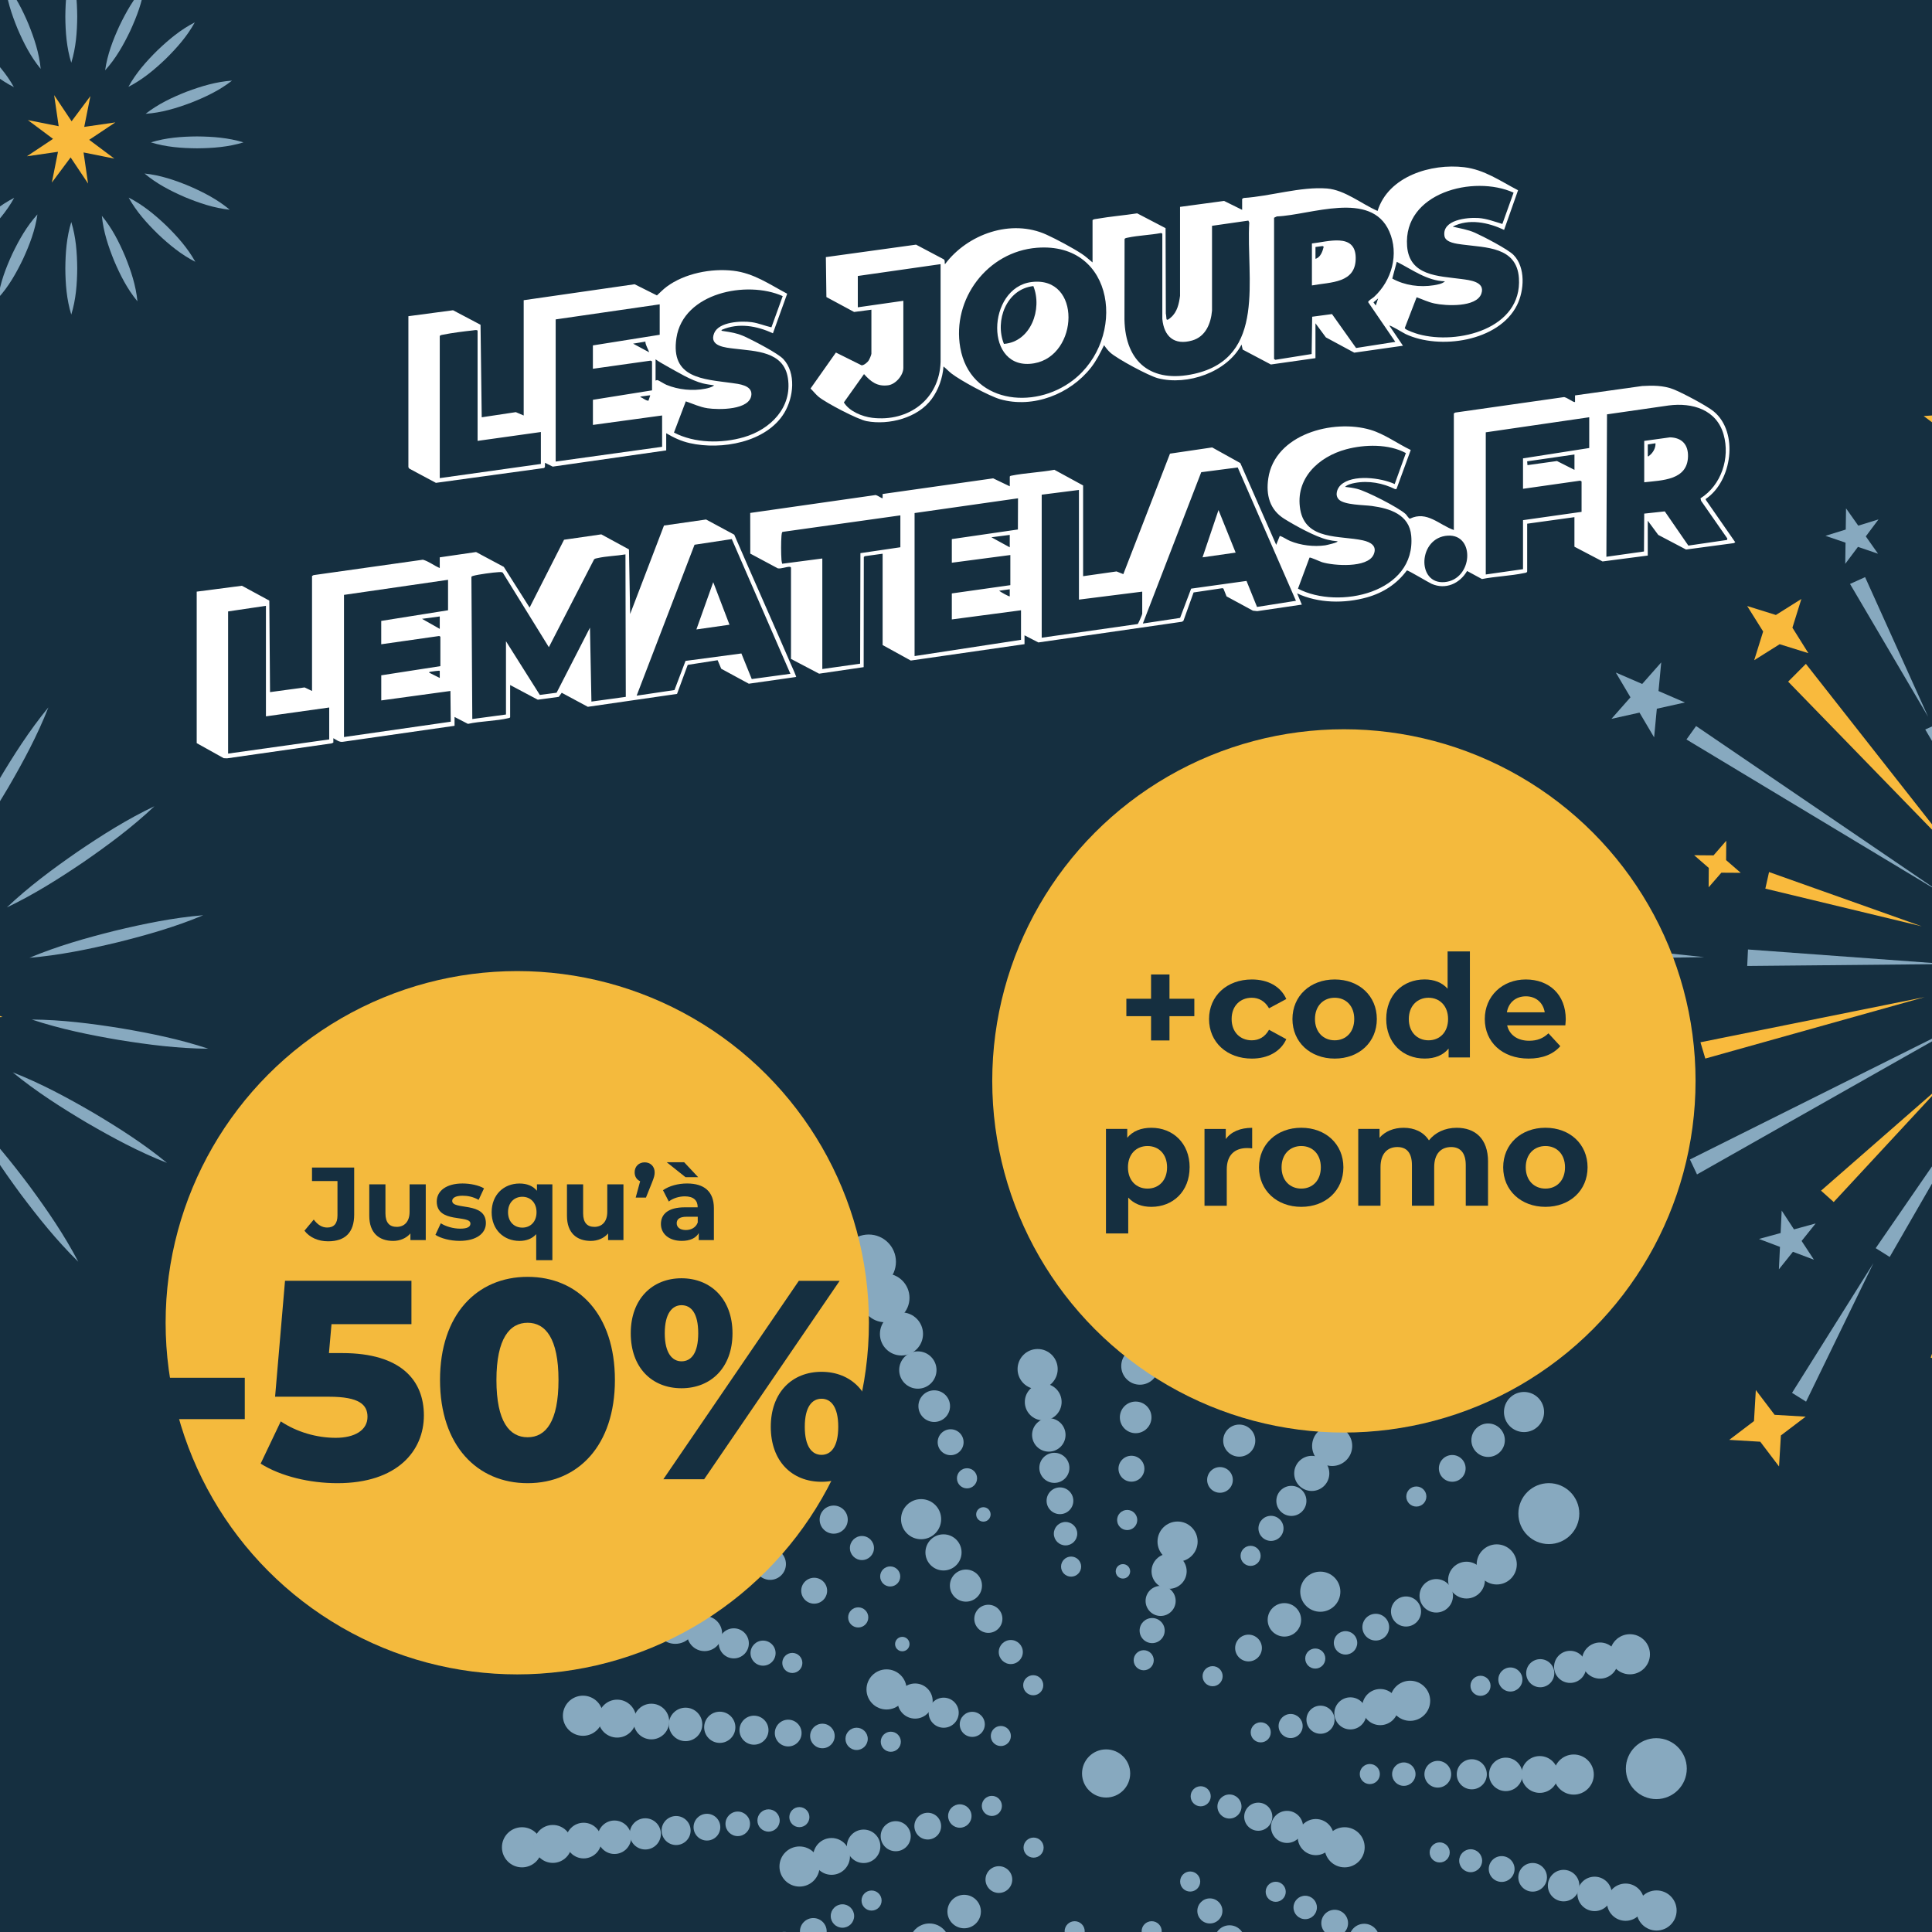 <?xml version="1.0" encoding="UTF-8"?>
<svg id="Calque_1" data-name="Calque 1" xmlns="http://www.w3.org/2000/svg" width="650" height="650" viewBox="0 0 650 650">
  <rect x="-11.5" y="-17.78" width="673" height="685.55" style="fill: #152f40;"/>
  <g>
    <polygon points="674 290.11 647.73 245.43 652.8 243.14 674 290.11" style="fill: #87a9bf;"/>
    <polygon points="648.69 241.14 622.42 196.46 627.49 194.17 648.69 241.14" style="fill: #87a9bf;"/>
    <polygon points="630.3 424.96 607.63 471.57 602.91 468.61 630.3 424.96" style="fill: #87a9bf;"/>
    <polygon points="670.46 362.7 635.77 422.89 631.06 419.93 670.46 362.7" style="fill: #87a9bf;"/>
    <polygon points="663.39 342.77 570.94 395.12 568.56 390.09 663.39 342.77" style="fill: #87a9bf;"/>
    <polygon points="573.39 322.02 527.38 322.72 527.64 317.16 573.39 322.02" style="fill: #87a9bf;"/>
    <polygon points="655.08 324.35 587.83 324.99 588.09 319.44 655.08 324.35" style="fill: #87a9bf;"/>
    <polygon points="652.89 300.28 567.39 248.79 570.63 244.27 652.89 300.28" style="fill: #87a9bf;"/>
    <polygon points="601.6 229.33 607.57 223.35 657.36 286.7 601.6 229.33" style="fill: #f9ba3d;"/>
    <polygon points="655.06 458.24 649.54 456.77 669.6 399.87 655.06 458.24" style="fill: #f9ba3d;"/>
    <polygon points="616.93 404.41 612.67 400.59 653.73 364.71 616.93 404.41" style="fill: #f9ba3d;"/>
    <polygon points="573.73 356.14 572.1 350.66 647.56 335.45 573.73 356.14" style="fill: #f9ba3d;"/>
    <polygon points="593.93 298.97 595.18 293.39 646.56 311.65 593.93 298.97" style="fill: #f9ba3d;"/>
    <polygon points="506.33 314.75 508.65 305.55 512.18 314.36 521.64 313.73 514.35 319.8 517.88 328.61 509.85 323.56 502.56 329.63 504.89 320.43 496.86 315.38 506.33 314.75" style="fill: #f9ba3d;"/>
    <polygon points="603.57 413.61 610.86 411.61 606.13 417.51 610.28 423.82 603.21 421.15 598.49 427.05 598.85 419.5 591.78 416.83 599.07 414.84 599.43 407.29 603.57 413.61" style="fill: #87a9bf;"/>
    <polygon points="557.99 232.49 566.87 236.34 557.42 238.44 556.51 248.08 551.59 239.75 542.15 241.85 548.55 234.6 543.62 226.27 552.5 230.11 558.9 222.86 557.99 232.49" style="fill: #87a9bf;"/>
    <polygon points="625.19 176.85 632 174.75 627.73 180.46 631.84 186.29 625.09 183.99 620.81 189.7 620.91 182.57 614.16 180.27 620.98 178.16 621.08 171.03 625.19 176.85" style="fill: #87a9bf;"/>
    <polygon points="576.5 287.78 580.78 282.86 580.73 289.38 585.65 293.65 579.13 293.61 574.85 298.53 574.9 292.01 569.98 287.73 576.5 287.78" style="fill: #f9ba3d;"/>
    <polygon points="597.48 206.9 606.05 201.52 603.04 211.18 608.41 219.75 598.75 216.74 590.18 222.12 593.19 212.46 587.82 203.89 597.48 206.9" style="fill: #f9ba3d;"/>
    <polygon points="657.19 139.3 663.19 131.28 663.85 141.28 671.87 147.28 661.88 147.94 655.88 155.96 655.21 145.97 647.2 139.97 657.19 139.3" style="fill: #f9ba3d;"/>
    <polygon points="597.05 476 607.49 476.62 599.16 482.94 598.54 493.38 592.22 485.05 581.78 484.43 590.11 478.11 590.73 467.67 597.05 476" style="fill: #f9ba3d;"/>
    <polygon points="557.28 356.03 560.43 363.39 553.25 359.86 545.89 363.01 549.42 355.82 546.27 348.46 553.46 352 560.82 348.85 557.28 356.03" style="fill: #f9ba3d;"/>
  </g>
  <g>
    <g>
      <circle cx="387.79" cy="407.78" r="9.17" style="fill: #87a9bf;"/>
      <circle cx="386.36" cy="425.05" r="8.21" style="fill: #87a9bf;"/>
      <circle cx="384.93" cy="442.32" r="7.25" style="fill: #87a9bf;"/>
      <circle cx="383.51" cy="459.59" r="6.28" style="fill: #87a9bf;"/>
      <circle cx="382.08" cy="476.86" r="5.32" style="fill: #87a9bf;"/>
      <circle cx="380.66" cy="494.13" r="4.36" style="fill: #87a9bf;"/>
      <circle cx="379.23" cy="511.39" r="3.39" style="fill: #87a9bf;"/>
      <circle cx="377.8" cy="528.66" r="2.43" style="fill: #87a9bf;"/>
    </g>
    <g>
      <circle cx="199.8" cy="490.31" r="9.17" style="fill: #87a9bf;"/>
      <circle cx="214.63" cy="499.28" r="8.21" style="fill: #87a9bf;"/>
      <circle cx="229.45" cy="508.26" r="7.25" style="fill: #87a9bf;"/>
      <circle cx="244.27" cy="517.23" r="6.28" style="fill: #87a9bf;"/>
      <circle cx="259.1" cy="526.21" r="5.32" style="fill: #87a9bf;"/>
      <circle cx="273.92" cy="535.18" r="4.36" style="fill: #87a9bf;"/>
      <circle cx="288.74" cy="544.16" r="3.39" style="fill: #87a9bf;"/>
      <circle cx="303.57" cy="553.13" r="2.43" style="fill: #87a9bf;"/>
    </g>
    <g>
      <circle cx="292.26" cy="424.51" r="9.17" style="fill: #87a9bf;"/>
      <circle cx="297.78" cy="436.65" r="8.21" style="fill: #87a9bf;"/>
      <circle cx="303.29" cy="448.79" r="7.25" style="fill: #87a9bf;"/>
      <circle cx="308.8" cy="460.93" r="6.28" style="fill: #87a9bf;"/>
      <circle cx="314.31" cy="473.08" r="5.32" style="fill: #87a9bf;"/>
      <circle cx="319.83" cy="485.22" r="4.36" style="fill: #87a9bf;"/>
      <circle cx="325.34" cy="497.36" r="3.39" style="fill: #87a9bf;"/>
      <circle cx="330.85" cy="509.51" r="2.43" style="fill: #87a9bf;"/>
    </g>
    <g>
      <circle cx="436.36" cy="445.01" r="8.63" style="fill: #87a9bf;"/>
      <circle cx="429.88" cy="458.24" r="7.56" style="fill: #87a9bf;"/>
      <circle cx="423.41" cy="471.46" r="6.48" style="fill: #87a9bf;"/>
      <circle cx="416.93" cy="484.68" r="5.4" style="fill: #87a9bf;"/>
      <circle cx="410.45" cy="497.9" r="4.32" style="fill: #87a9bf;"/>
    </g>
    <g>
      <circle cx="512.74" cy="475.06" r="6.75" style="fill: #87a9bf;"/>
      <circle cx="500.66" cy="484.54" r="5.63" style="fill: #87a9bf;"/>
      <circle cx="488.59" cy="494.02" r="4.5" style="fill: #87a9bf;"/>
      <circle cx="476.51" cy="503.49" r="3.38" style="fill: #87a9bf;"/>
    </g>
    <g>
      <circle cx="503.56" cy="526.33" r="6.75" style="fill: #87a9bf;"/>
      <circle cx="493.39" cy="531.61" r="6.19" style="fill: #87a9bf;"/>
      <circle cx="483.21" cy="536.89" r="5.63" style="fill: #87a9bf;"/>
      <circle cx="473.04" cy="542.17" r="5.06" style="fill: #87a9bf;"/>
      <circle cx="462.86" cy="547.44" r="4.5" style="fill: #87a9bf;"/>
      <circle cx="452.69" cy="552.72" r="3.94" style="fill: #87a9bf;"/>
      <circle cx="442.51" cy="558" r="3.38" style="fill: #87a9bf;"/>
    </g>
    <g>
      <circle cx="548.36" cy="556.56" r="6.75" style="fill: #87a9bf;"/>
      <circle cx="538.31" cy="558.68" r="6.08" style="fill: #87a9bf;"/>
      <circle cx="528.25" cy="560.8" r="5.4" style="fill: #87a9bf;"/>
      <circle cx="518.2" cy="562.93" r="4.73" style="fill: #87a9bf;"/>
      <circle cx="508.15" cy="565.05" r="4.05" style="fill: #87a9bf;"/>
      <circle cx="498.1" cy="567.17" r="3.38" style="fill: #87a9bf;"/>
    </g>
    <g>
      <circle cx="474.42" cy="572.21" r="6.75" style="fill: #87a9bf;"/>
      <circle cx="464.37" cy="574.33" r="6.08" style="fill: #87a9bf;"/>
      <circle cx="454.32" cy="576.45" r="5.4" style="fill: #87a9bf;"/>
      <circle cx="444.27" cy="578.58" r="4.73" style="fill: #87a9bf;"/>
      <circle cx="434.22" cy="580.7" r="4.05" style="fill: #87a9bf;"/>
      <circle cx="424.16" cy="582.83" r="3.38" style="fill: #87a9bf;"/>
    </g>
    <g>
      <circle cx="452.38" cy="621.5" r="6.75" style="fill: #87a9bf;"/>
      <circle cx="442.69" cy="618.07" r="6.08" style="fill: #87a9bf;"/>
      <circle cx="433.01" cy="614.64" r="5.4" style="fill: #87a9bf;"/>
      <circle cx="423.33" cy="611.21" r="4.73" style="fill: #87a9bf;"/>
      <circle cx="413.64" cy="607.78" r="4.05" style="fill: #87a9bf;"/>
      <circle cx="403.96" cy="604.34" r="3.38" style="fill: #87a9bf;"/>
    </g>
    <g>
      <circle cx="557.33" cy="642.76" r="6.75" style="fill: #87a9bf;"/>
      <circle cx="546.91" cy="639.97" r="6.27" style="fill: #87a9bf;"/>
      <circle cx="536.49" cy="637.18" r="5.79" style="fill: #87a9bf;"/>
      <circle cx="526.06" cy="634.39" r="5.3" style="fill: #87a9bf;"/>
      <circle cx="515.64" cy="631.6" r="4.82" style="fill: #87a9bf;"/>
      <circle cx="505.22" cy="628.81" r="4.34" style="fill: #87a9bf;"/>
      <circle cx="494.79" cy="626.02" r="3.86" style="fill: #87a9bf;"/>
      <circle cx="484.37" cy="623.23" r="3.38" style="fill: #87a9bf;"/>
    </g>
    <g>
      <circle cx="529.47" cy="597.03" r="6.75" style="fill: #87a9bf;"/>
      <circle cx="518.03" cy="597" r="6.19" style="fill: #87a9bf;"/>
      <circle cx="506.6" cy="596.97" r="5.63" style="fill: #87a9bf;"/>
      <circle cx="495.17" cy="596.94" r="5.06" style="fill: #87a9bf;"/>
      <circle cx="483.73" cy="596.92" r="4.5" style="fill: #87a9bf;"/>
      <circle cx="472.3" cy="596.89" r="3.94" style="fill: #87a9bf;"/>
      <circle cx="460.86" cy="596.86" r="3.38" style="fill: #87a9bf;"/>
    </g>
    <g>
      <circle cx="444.2" cy="535.51" r="6.75" style="fill: #87a9bf;"/>
      <circle cx="432.12" cy="544.98" r="5.63" style="fill: #87a9bf;"/>
      <circle cx="420.05" cy="554.46" r="4.5" style="fill: #87a9bf;"/>
      <circle cx="407.97" cy="563.94" r="3.38" style="fill: #87a9bf;"/>
    </g>
    <g>
      <circle cx="413.67" cy="652.8" r="5.06" style="fill: #87a9bf;"/>
      <circle cx="407.05" cy="642.91" r="4.22" style="fill: #87a9bf;"/>
      <circle cx="400.42" cy="633.02" r="3.38" style="fill: #87a9bf;"/>
    </g>
    <g>
      <circle cx="312.7" cy="653.88" r="6.75" style="fill: #87a9bf;"/>
      <circle cx="324.38" cy="643.12" r="5.63" style="fill: #87a9bf;"/>
      <circle cx="336.06" cy="632.36" r="4.5" style="fill: #87a9bf;"/>
      <circle cx="347.74" cy="621.61" r="3.38" style="fill: #87a9bf;"/>
    </g>
    <g>
      <circle cx="263.84" cy="655.01" r="5.06" style="fill: #87a9bf;"/>
      <circle cx="273.63" cy="649.81" r="4.5" style="fill: #87a9bf;"/>
      <circle cx="283.43" cy="644.62" r="3.94" style="fill: #87a9bf;"/>
      <circle cx="293.23" cy="639.42" r="3.38" style="fill: #87a9bf;"/>
    </g>
    <g>
      <circle cx="268.99" cy="627.97" r="6.75" style="fill: #87a9bf;"/>
      <circle cx="279.77" cy="624.57" r="6.19" style="fill: #87a9bf;"/>
      <circle cx="290.56" cy="621.17" r="5.63" style="fill: #87a9bf;"/>
      <circle cx="301.35" cy="617.77" r="5.06" style="fill: #87a9bf;"/>
      <circle cx="312.13" cy="614.38" r="4.5" style="fill: #87a9bf;"/>
      <circle cx="322.92" cy="610.98" r="3.94" style="fill: #87a9bf;"/>
      <circle cx="333.7" cy="607.58" r="3.38" style="fill: #87a9bf;"/>
    </g>
    <g>
      <circle cx="175.62" cy="621.5" r="6.75" style="fill: #87a9bf;"/>
      <circle cx="185.99" cy="620.37" r="6.38" style="fill: #87a9bf;"/>
      <circle cx="196.36" cy="619.24" r="6" style="fill: #87a9bf;"/>
      <circle cx="206.73" cy="618.12" r="5.63" style="fill: #87a9bf;"/>
      <circle cx="217.1" cy="616.99" r="5.25" style="fill: #87a9bf;"/>
      <circle cx="227.47" cy="615.86" r="4.88" style="fill: #87a9bf;"/>
      <circle cx="237.84" cy="614.73" r="4.5" style="fill: #87a9bf;"/>
      <circle cx="248.21" cy="613.61" r="4.13" style="fill: #87a9bf;"/>
      <circle cx="258.57" cy="612.48" r="3.75" style="fill: #87a9bf;"/>
      <circle cx="268.94" cy="611.35" r="3.38" style="fill: #87a9bf;"/>
    </g>
    <g>
      <circle cx="196.13" cy="577.24" r="6.75" style="fill: #87a9bf;"/>
      <circle cx="207.64" cy="578.21" r="6.38" style="fill: #87a9bf;"/>
      <circle cx="219.15" cy="579.19" r="6" style="fill: #87a9bf;"/>
      <circle cx="230.65" cy="580.16" r="5.63" style="fill: #87a9bf;"/>
      <circle cx="242.16" cy="581.13" r="5.25" style="fill: #87a9bf;"/>
      <circle cx="253.67" cy="582.1" r="4.88" style="fill: #87a9bf;"/>
      <circle cx="265.18" cy="583.07" r="4.5" style="fill: #87a9bf;"/>
      <circle cx="276.69" cy="584.05" r="4.13" style="fill: #87a9bf;"/>
      <circle cx="288.2" cy="585.02" r="3.75" style="fill: #87a9bf;"/>
      <circle cx="299.7" cy="585.99" r="3.38" style="fill: #87a9bf;"/>
    </g>
    <circle cx="387.47" cy="649.75" r="3.38" style="fill: #87a9bf;"/>
    <circle cx="361.56" cy="649.75" r="3.38" style="fill: #87a9bf;"/>
    <g>
      <circle cx="448.19" cy="486.47" r="6.75" style="fill: #87a9bf;"/>
      <circle cx="441.33" cy="495.71" r="5.91" style="fill: #87a9bf;"/>
      <circle cx="434.47" cy="504.96" r="5.06" style="fill: #87a9bf;"/>
      <circle cx="427.61" cy="514.2" r="4.22" style="fill: #87a9bf;"/>
      <circle cx="420.75" cy="523.45" r="3.38" style="fill: #87a9bf;"/>
    </g>
    <g>
      <circle cx="396.18" cy="518.65" r="6.75" style="fill: #87a9bf;"/>
      <circle cx="393.33" cy="528.63" r="5.91" style="fill: #87a9bf;"/>
      <circle cx="390.48" cy="538.61" r="5.06" style="fill: #87a9bf;"/>
      <circle cx="387.63" cy="548.59" r="4.22" style="fill: #87a9bf;"/>
      <circle cx="384.79" cy="558.57" r="3.38" style="fill: #87a9bf;"/>
    </g>
    <g>
      <circle cx="298.27" cy="568.39" r="6.75" style="fill: #87a9bf;"/>
      <circle cx="307.88" cy="572.3" r="5.91" style="fill: #87a9bf;"/>
      <circle cx="317.49" cy="576.22" r="5.06" style="fill: #87a9bf;"/>
      <circle cx="327.11" cy="580.14" r="4.22" style="fill: #87a9bf;"/>
      <circle cx="336.72" cy="584.06" r="3.38" style="fill: #87a9bf;"/>
    </g>
    <g>
      <circle cx="227.2" cy="546.3" r="6.75" style="fill: #87a9bf;"/>
      <circle cx="237.04" cy="549.59" r="5.91" style="fill: #87a9bf;"/>
      <circle cx="246.88" cy="552.89" r="5.06" style="fill: #87a9bf;"/>
      <circle cx="256.72" cy="556.18" r="4.22" style="fill: #87a9bf;"/>
      <circle cx="266.57" cy="559.48" r="3.38" style="fill: #87a9bf;"/>
    </g>
    <g>
      <circle cx="349.1" cy="460.61" r="6.75" style="fill: #87a9bf;"/>
      <circle cx="350.98" cy="471.68" r="6.19" style="fill: #87a9bf;"/>
      <circle cx="352.86" cy="482.76" r="5.63" style="fill: #87a9bf;"/>
      <circle cx="354.73" cy="493.84" r="5.06" style="fill: #87a9bf;"/>
      <circle cx="356.61" cy="504.92" r="4.5" style="fill: #87a9bf;"/>
      <circle cx="358.49" cy="515.99" r="3.94" style="fill: #87a9bf;"/>
      <circle cx="360.36" cy="527.07" r="3.38" style="fill: #87a9bf;"/>
    </g>
    <g>
      <circle cx="309.89" cy="511.11" r="6.75" style="fill: #87a9bf;"/>
      <circle cx="317.43" cy="522.29" r="6.08" style="fill: #87a9bf;"/>
      <circle cx="324.98" cy="533.46" r="5.4" style="fill: #87a9bf;"/>
      <circle cx="332.52" cy="544.63" r="4.73" style="fill: #87a9bf;"/>
      <circle cx="340.07" cy="555.81" r="4.05" style="fill: #87a9bf;"/>
      <circle cx="347.62" cy="566.98" r="3.38" style="fill: #87a9bf;"/>
    </g>
    <g>
      <circle cx="251.97" cy="482.58" r="6.75" style="fill: #87a9bf;"/>
      <circle cx="261.47" cy="492.14" r="6.08" style="fill: #87a9bf;"/>
      <circle cx="270.98" cy="501.7" r="5.4" style="fill: #87a9bf;"/>
      <circle cx="280.49" cy="511.26" r="4.73" style="fill: #87a9bf;"/>
      <circle cx="289.99" cy="520.82" r="4.05" style="fill: #87a9bf;"/>
      <circle cx="299.5" cy="530.38" r="3.38" style="fill: #87a9bf;"/>
    </g>
    <g>
      <circle cx="458.97" cy="652.29" r="5.06" style="fill: #87a9bf;"/>
      <circle cx="449.04" cy="647.02" r="4.5" style="fill: #87a9bf;"/>
      <circle cx="439.12" cy="641.74" r="3.94" style="fill: #87a9bf;"/>
      <circle cx="429.2" cy="636.47" r="3.38" style="fill: #87a9bf;"/>
    </g>
    <circle cx="372.14" cy="596.66" r="8.1" style="fill: #87a9bf;"/>
    <circle cx="521.09" cy="509.24" r="10.25" style="fill: #87a9bf;"/>
    <circle cx="557.25" cy="595.04" r="10.25" style="fill: #87a9bf;"/>
  </g>
  <g>
    <g>
      <path d="M23.98-10.03c1.57,5.11,1.95,10.3,2,15.57-.04,5.27-.42,10.46-2,15.57-1.58-5.11-1.96-10.3-2-15.57.05-5.27.43-10.46,2-15.57h0Z" style="fill: #87a9bf;"/>
      <path d="M23.98,74.69c1.57,5.11,1.95,10.3,2,15.57-.04,5.27-.42,10.46-2,15.57-1.58-5.11-1.96-10.3-2-15.57.05-5.27.43-10.46,2-15.57h0Z" style="fill: #87a9bf;"/>
    </g>
    <g>
      <path d="M48.61-4.53c-.75,5.29-2.62,10.16-4.81,14.94-2.28,4.75-4.83,9.29-8.43,13.24.75-5.3,2.61-10.16,4.81-14.94,2.28-4.74,4.84-9.28,8.43-13.24h0Z" style="fill: #87a9bf;"/>
      <path d="M12.59,72.14c-.75,5.29-2.62,10.16-4.81,14.94-2.28,4.75-4.83,9.29-8.43,13.24.75-5.3,2.61-10.16,4.81-14.94,2.28-4.74,4.84-9.28,8.43-13.24h0Z" style="fill: #87a9bf;"/>
    </g>
    <g>
      <path d="M65.53,7.53c-2.57,4.69-6.03,8.58-9.77,12.28-3.81,3.64-7.8,6.98-12.56,9.41,2.57-4.69,6.03-8.58,9.77-12.28,3.81-3.63,7.8-6.98,12.56-9.41h0Z" style="fill: #87a9bf;"/>
      <path d="M4.77,66.56c-2.57,4.69-6.03,8.58-9.77,12.28-3.81,3.64-7.8,6.98-12.56,9.41,2.57-4.69,6.03-8.58,9.77-12.28,3.81-3.63,7.8-6.98,12.56-9.41h0Z" style="fill: #87a9bf;"/>
    </g>
    <path d="M78.06,27.12c-4.21,3.3-8.92,5.52-13.82,7.45-4.93,1.85-9.91,3.36-15.25,3.72,4.21-3.3,8.92-5.52,13.82-7.45,4.93-1.84,9.92-3.35,15.25-3.72h0Z" style="fill: #87a9bf;"/>
    <path d="M81.91,47.9c-5.11,1.57-10.3,1.95-15.57,2-5.27-.04-10.46-.42-15.57-2,5.11-1.58,10.3-1.96,15.57-2,5.27.05,10.46.43,15.57,2h0Z" style="fill: #87a9bf;"/>
    <path d="M77.29,70.56c-5.32-.56-10.25-2.24-15.11-4.25-4.83-2.1-9.46-4.48-13.55-7.93,5.32.55,10.25,2.23,15.11,4.25,4.83,2.11,9.46,4.49,13.55,7.93h0Z" style="fill: #87a9bf;"/>
    <g>
      <path d="M65.71,88.08c-4.77-2.42-8.77-5.74-12.6-9.36-3.76-3.68-7.24-7.56-9.83-12.24,4.78,2.41,8.78,5.74,12.6,9.36,3.76,3.69,7.23,7.56,9.83,12.24h0Z" style="fill: #87a9bf;"/>
      <path d="M4.69,29.32C-.08,26.9-4.09,23.57-7.92,19.96c-3.76-3.68-7.24-7.56-9.83-12.24,4.78,2.41,8.78,5.74,12.6,9.36,3.76,3.69,7.23,7.56,9.83,12.24h0Z" style="fill: #87a9bf;"/>
    </g>
    <g>
      <path d="M46.24,101.38c-3.41-4.12-5.76-8.76-7.83-13.61-1.98-4.88-3.63-9.82-4.14-15.14,3.42,4.11,5.77,8.76,7.83,13.61,1.98,4.88,3.62,9.82,4.14,15.14h0Z" style="fill: #87a9bf;"/>
      <path d="M13.69,23.17c-3.41-4.12-5.76-8.76-7.83-13.61C3.87,4.68,2.23-.26,1.72-5.58,5.14-1.47,7.49,3.18,9.55,8.02c1.98,4.88,3.62,9.82,4.14,15.14h0Z" style="fill: #87a9bf;"/>
    </g>
    <polygon points="24.09 40.8 30.41 32.33 28.34 42.69 38.8 41.18 30.01 47.04 38.47 53.36 28.11 51.29 29.63 61.75 23.76 52.96 17.44 61.43 19.51 51.07 9.05 52.58 17.84 46.72 9.38 40.4 19.74 42.46 18.22 32.01 24.09 40.8" style="fill: #f9ba3d;"/>
  </g>
  <g>
    <g>
      <path d="M489.12,139.09l.5-.29,36.41-5.18c.77-.25,3.48,2,3.87,1.6v-2.19s22.61-3.16,22.61-3.16c3.48-.21,7.1-.21,10.41,1.07,2.93,1.13,11.29,5.54,13.62,7.46,8.54,7.01,6.19,23.54-2.65,29.45l-.03.26,9.95,14.33-.5.29-16.06,2.15-9.35-4.92-3.53-4.78v11.73l-15.21,1.98-9.46-4.96v-9.94l-15.9,2.2v16c-.04.51-.57.51-1,.6-4.56.97-9.6,1.11-14.21,2.02l-5-2.71c-2.46,4.22-7.22,6.39-11.91,4.33-1.15-.51-7.88-4.6-8.35-4.52-3.4,4.57-7.93,7.51-13.41,9.06-7.53,2.12-16.38,2.03-23.52-1.34l1.59,3.78-15.01,2.2-1.45-.16-8.87-4.81-1.04-2.6-.34-.16-9.71,1.44-3.41,9.52-.46.33-48.35,6.97-4.66-2.4v2.98l-38.27,5.51-9.47-5.21v-30.73l-6.03.83-.3.29-.05,37.04-14.99,2.2-9.46-4.97v-30.73c-.14-.19-.2-.25-.45-.26-1.09-.04-2.86.73-3.98.52l-9.27-4.96-.02-13.68,41.88-5.98c.55-.34,2.44,1.26,2.67,1v-1.39s37.19-5.27,37.19-5.27l5.59,2.68v-3.28c.13-.21.28-.25.5-.29,4.65-.94,9.8-1.11,14.5-1.99l9.67,5.27v30.53l11.25-1.6,2.28.91,15.7-40.54,14.19-2.09,9.47,5.26,12.07,27.51,1.21-3c1.24.36,2.26,1.2,3.47,1.7,3.56,1.48,7.99,2.01,11.81,1.47.33-.05,4.62-1,4.1-1.37-1.12-.08-2.25-.27-3.35-.54-4.09-.98-10.82-4.71-14.49-6.99-4.94-3.07-6.24-8.03-5.41-13.63,2.2-14.88,21.84-20.05,34.39-16.33,4.7,1.39,9.12,4.68,13.54,6.78l-4.79,13.12-.45.06c-4.14-2.05-8.93-2.95-13.52-2.1-1.06.2-2.59.56-3.34,1.33,1.34.13,2.72.34,4.02.66,3.28.81,13.92,6.26,16.37,8.49.35.32.99,1.47,1.42,1.56,5.73-2.79,9.83,2.07,14.79,3.81v-39.28ZM572.11,167.66c7.01-4.42,10.01-13.56,7.78-21.46-2.36-8.4-10.49-10.81-18.45-9.79l-20.78,2.99-.21,47.92,12.65-1.78.08-12.74,6.92-.75,7.93,11.51,13.01-1.9.1-.5-8.82-12.66-.2-.83ZM534.68,140.38l-34.81,5.07v47.83l12.53-1.79v-16.49s19.7-2.79,19.7-2.79v-10.24l-.45-.26-19.25,2.74v-10.24l22.28-3.48v-10.34ZM469.23,162.85l3.76-10.42c-5.76-3.13-13.87-2.94-20.11-1.26-9.29,2.5-17.22,9.87-15.42,20.27,1.81,10.44,13.45,8.67,21.07,10.36,2.53.56,4.96,1.84,3.58,4.85-2.07,4.51-13.37,3.7-17.3,2.5-.71-.22-3.95-1.73-4.23-1.56l-3.89,10.46c13.68,7.14,39.79,1.41,38.1-17.8-.63-7.13-7.17-9.2-13.25-10.02-2.67-.36-9.32-.31-11.12-2.2-1.37-1.44-.59-3.71.7-4.89,4.01-3.66,13.49-2.41,18.1-.29ZM529.71,152.91l-15.92,2.3.11,1.28,9.93-1.38,5.88,2.97v-5.17ZM422.9,204.2l13.11-2.07-19.59-44.86-12.28,1.6-19.64,50.91,12.53-1.89,3.72-9.85,18.63-2.59,3.53,8.75ZM363,164.84l-12.53,1.59v48.12s32.29-4.6,32.29-4.6c.21-.1,1.53-3.19,1.53-3.44v-7.46l-21.29,2.68v-36.89ZM307.7,172.6v48.13l35.81-5.47v-9.94l-23.28,3.08v-8.75l19.69-2.78v-10.14l-19.69,2.59v-7.95l22.23-3.23.04-10.49-34.81,4.96ZM302.92,173.39l-39.65,5.56c-.26.15-.32.97-.35,1.29-.18,2.25-.16,5.91,0,8.17.03.43.14.84.23,1.26l13.51-1.77v37.19l12.72-1.8.1-37.19,13.44-1.98v-10.74ZM339.72,179.96l-6.17.8,6.17,3.38v-4.18ZM487.1,180.21c-10.04.59-10.59,16.48-1.08,15.63,9.54-.85,10.38-16.18,1.08-15.63ZM339.72,198.25l-3.58.5c.35.34,3.42,2.06,3.58,1.89v-2.39Z" style="fill: #fff;"/>
      <path d="M417.91,66.9l.51-.29c8.94-.56,19.16-3.89,28.04-3.19,6,.48,11.61,5.2,17.01,7.55,3.61-11.7,18.05-16.04,29.14-14.71,6.82.81,12.19,4.68,18.12,7.75l-4.69,13.33c-5.29-2.49-11.86-3.91-17.3-1.09,2.58.62,5.04.96,7.49,2.05,2.76,1.23,11.12,5.55,13,7.49,4.08,4.19,3.61,11.95,1.15,16.87-6.1,12.25-26.09,15.13-37.5,9.72-.66-.31-5.15-3.07-5.44-2.82l4.57,6.76-16.39,2.33-9.54-5.14-3.51-4.74v11.73l-15,2.13-9.48-5.01-.39-1.69c-4.87,9.31-18.25,13.89-28.14,11.32-3.06-.8-13.71-6.51-16.03-8.63-.8-.73-1.48-1.6-2.08-2.49-1.3,2.65-2.57,5.2-4.4,7.54-6.96,8.9-19.41,13.81-30.52,10.66-3.69-1.05-13.32-6.27-16.41-8.66-.94-.73-1.76-1.63-2.69-2.38-.29,3.9-1.69,7.86-4.01,11-4.67,6.33-14.36,8.82-21.86,7.4-3.06-.58-13.62-6.12-16.11-8.16-.96-.78-1.85-1.95-2.76-2.81l8.54-12.11,8.65,4.3c.77,0,1.85-.91,2.29-1.5.29-.4,1-1.99,1-2.39v-14.82l-5.82.76-9.32-5.02-.18-13.44,30.34-4.19,9.24,4.89c.65.36.26,1.13.5,1.68,7.61-10.15,22.26-15.36,34.19-9.91,3.41,1.56,8.73,4.41,11.85,6.45,1.29.84,2.4,1.91,3.6,2.87v-14.22c.35-.37,1.01-.37,1.53-.46,4.46-.78,9.02-1.14,13.49-1.83l9.55,4.98.09,28.75c.15.57.12,1.23.21,1.78.13.78,1.18-.22,1.49-.49,2.12-1.8,2.74-4.63,3.08-7.27v-29.93s14.82-2,14.82-2l6.07,3v-3.68ZM509.22,64.81c-13.38-6.05-37.18.01-35.82,18,.77,10.09,10.62,10.03,18.19,11.05,2.73.37,8.22.86,6.79,4.95-1.64,4.67-11.97,4.12-15.81,3.28-2.17-.47-3.93-1.37-5.96-2.08l-3.96,10.27c-.05.18.05.25.17.36.62.55,3.47,1.54,4.38,1.79,13.23,3.68,34.99-1.82,33.82-18.89-.73-10.56-11.13-10.2-18.97-11.26-1.85-.25-5.72-.61-6.08-2.87-.87-5.5,7.68-6.31,11.43-6.06,2.8.19,5.4,1.21,8.05,2l3.78-10.54ZM428.65,73.26v47.53l.45.26,12.19-1.94.18-12.55,6.67-.89,8.1,11.41,13.2-2.06-9.13-13.36c-.05-.49,1.55-1.37,1.96-1.75,5.97-5.49,8.5-14.42,5.14-22.05-6.14-13.96-26.56-5.47-37.82-5.05l-.95.45ZM391.05,107.27v-28.64l-.39-.24c-3.62.7-7.64.8-11.22,1.56-.34.07-.97.13-1.09.5l-.04,27.03c.3,14.57,9.18,21.49,23.48,18.29,24.53-5.48,17.41-32.41,18.51-50.92l-.3-.63-12.23,1.75v28.53c-.38,4.33-2.13,8.74-6.67,10.05-6.01,1.73-9.5-1.32-10.05-7.26ZM348.84,83.36c-16.6,1.3-28.64,17.23-25.77,33.6,3.26,18.56,24.66,21.18,37.93,10.97,18.09-13.93,14.36-46.64-12.16-44.57ZM486.14,94.64c-6.08-.16-11-3.95-16.21-6.56l-1.51,5.64c4.17,2.32,9.27,3.01,13.98,2.25,1.17-.19,2.89-.49,3.74-1.33ZM288.6,92.85v10.54l15.32-2.19v22.57c0,2.49-2.58,5.51-5.09,5.85-3.69.5-5.83-1.19-8.14-3.76l-6.78,9.53c1.82,2.99,6.17,4.78,9.57,5.18,12.18,1.45,22.58-6.23,22.97-18.79v-32.91s-27.85,3.98-27.85,3.98ZM462.86,102.79l.8-2.39-1.57,1.32.77,1.06Z" style="fill: #fff;"/>
      <path d="M147.95,187.51l12.22-1.78,9.33,4.99,8.68,13.69,11.59-22.82,12.53-1.81,9.31,5.07.39,21.74,11.39-29.78,14.16-2.03,9.48,5.11c6.23,14.46,12.7,28.82,18.92,43.28.58,1.34,1.3,2.83,1.79,4.18.07.2.28.19-.03.43l-15.78,2.25-9.28-5.04-1.21-2.87-10.06,1.57-3.6,9.77-30.01,4.34-8.78-4.72-1,1.37-7.06.96-9.3-4.94v10.84c-.12.22-.29.24-.51.29-4.27,1.02-9.35.99-13.69,1.94l-4.5-2.33v2.98l-37.5,5.37c-1.28.23-2.24-.64-3.28-1.19v1.46s-.55.27-.55.27l-35.17,5.03-1.15-.04-9.1-5.07v-50.97s15.21-1.98,15.21-1.98l9.22,5,.24,30.79,11.63-1.58,2.5,1.19v-38.68l.5-.29,36.8-5.19c1.99.54,3.74,2,5.67,2.8v-3.58ZM246.2,181.37l-12.53,1.9-19.48,50.78,12.73-1.89,3.72-9.81,18.79-2.5,3.49,8.61,13-1.77-19.72-45.32ZM210.42,186.52c-2.99.51-6.48.58-9.39,1.25-.4.09-.85.12-1.16.43l-15.21,29.54-15.5-25.07c-.41-.29-.94-.2-1.4-.18-1.76.08-6.88.77-8.51,1.24-.24.07-.48.13-.65.34l.3,47.84,11.33-1.52v-24.65s11.39,18.06,11.39,18.06l5.64-.74,11.23-21.89.49,24.87,11.56-1.59-.11-47.94ZM150.74,195.07l-35.01,5.07v47.83l35.92-5.16-.11-10.34-23.27,3.18v-8.45l19.89-3.08v-9.84c0-.09-.31-.33-.48-.29l-19.42,2.77v-7.86l22.48-3.58v-10.24ZM89.47,203.82l-12.73,1.89v47.83l34.02-4.77v-10.74l-21.29,2.98v-37.19ZM147.95,207.4l-5.97.8,5.97,3.38v-4.18ZM147.95,225.7c-.14-.14-2.44.19-2.83.26-.22.04-.79.04-.75.34l3.58,1.79v-2.39Z" style="fill: #fff;"/>
      <path d="M176.2,101l37.31-5.37,7.51,3.76c1.08-.98,2.08-2.04,3.26-2.92,6.04-4.5,15.01-6.24,22.42-5.38,6.93.81,12.16,4.57,18.14,7.73l-4.8,13.32c-5.4-2.52-11.53-3.62-17.19-1.18-.3.31.03.35.3.39,2.96.44,5.12.79,7.86,2.09s10.73,5.43,12.53,7.36c4.38,4.7,3.45,12.91.35,18.06-6.01,10.01-21.22,12.63-31.83,10.22-2.92-.66-5.36-1.82-7.92-3.32v5.77l-38.18,5.46-2.6-1.29-.03,1.46-.3.3-36.37,4.99-8.94-4.78-.32-.48v-50.81s15.02-2,15.02-2l9.25,4.88.4,31.13,11.48-1.73,2.64,1.13v-38.78ZM263.33,99.62c-12.08-5.39-33.44-1.11-35.75,14.07-2.07,13.6,9,13.85,18.72,15.18,2.23.31,6.68.74,6.5,3.85-.3,5.34-11.15,5.18-14.77,4.63-2.61-.4-4.87-1.49-7.3-2.32l-3.98,10.5c6.96,3.63,16.04,3.72,23.5,1.56,8.9-2.58,16.36-9.96,14.83-19.88-1.4-9.07-10.92-9.03-17.95-9.9-2.93-.36-8.72-.76-6.84-5.25,1.6-3.83,9.11-4.15,12.59-3.67,2.33.32,4.44,1.24,6.66,1.74l3.8-10.51ZM221.96,102.39l-35.01,5.07v47.83l35.81-4.97v-10.54l-23.28,3.18v-8.45l19.89-3.18v-9.74l-.45-.26-19.45,2.74v-7.86l22.48-3.58v-10.24ZM160.68,148.33v-37.09c-.3-.36-1.16-.12-1.66-.07-3.07.33-6.91.82-9.92,1.42-.4.08-.87.11-1.15.44v47.83l34.02-4.77v-10.74l-21.29,2.98ZM217.18,114.92l-4.18.7,5.37,2.88c.13-.14-1.49-2.95-1.19-3.58ZM220.56,120.89v7.16c.23-.05.39-.22.65-.17.41.08,2.31,1.31,3,1.59,4.03,1.67,8.83,2.14,13.11,1.3.9-.18,2.28-.51,2.94-1.13-1.27-.18-2.57-.35-3.82-.66-3.94-.98-8.6-3.87-12.23-5.87-1.24-.69-2.48-1.4-3.65-2.22ZM218.77,133.02c-.1-.07-1.73.18-2.06.23s-1.2.07-1.32.36c1,.23,1.72,1.19,2.78,1.2l.6-1.79Z" style="fill: #fff;"/>
      <path d="M553.18,162.26v-13.92l8.66-1.2c4.03.1,6.18,2.46,6.07,6.48-.23,7.99-8.77,7.95-14.73,8.64ZM554.38,149.53v3.98c.35.09.4-.14.6-.3,1.18-.91,2.1-2.56,1.99-4.08l-2.58.4Z" style="fill: #fff;"/>
      <polygon points="415.72 185.92 404.58 187.51 409.95 171.6 415.72 185.92" style="fill: #fff;"/>
      <path d="M441.38,96.03v-14.12c5.25-.55,14.53-3.66,14.73,4.66.21,8.81-8.42,8.3-14.73,9.46ZM442.57,87.08c1.7-.46,2.41-2.53,2.78-4.08l-.4-.22-2.37.32v3.98Z" style="fill: #fff;"/>
      <path d="M347.04,94.89c16.94-2.12,15.94,24.75.89,27.34-16.89,2.91-15.98-25.45-.89-27.34ZM347.66,96.25c-9.05,1-13.05,11.63-9.9,19.45,9.08-.7,13-11.75,9.9-19.45Z" style="fill: #fff;"/>
      <polygon points="245.43 210.18 234.29 211.77 239.96 195.87 245.43 210.18" style="fill: #fff;"/>
    </g>
    <g>
      <g>
        <circle cx="452.14" cy="363.66" r="118.31" style="fill: #f4ba3d;"/>
        <g>
          <path d="M401.82,341.88h-8.36v8.17h-6.2v-8.17h-8.31v-5.86h8.31v-8.17h6.2v8.17h8.36v5.86Z" style="fill: #152f40;"/>
          <path d="M406.77,342.84c0-7.78,6-13.31,14.41-13.31,5.43,0,9.7,2.35,11.58,6.58l-5.81,3.12c-1.39-2.45-3.46-3.55-5.81-3.55-3.79,0-6.77,2.64-6.77,7.16s2.98,7.16,6.77,7.16c2.35,0,4.42-1.06,5.81-3.55l5.81,3.17c-1.87,4.13-6.15,6.53-11.58,6.53-8.41,0-14.41-5.52-14.41-13.31Z" style="fill: #152f40;"/>
          <path d="M434.83,342.84c0-7.78,6-13.31,14.22-13.31s14.17,5.52,14.17,13.31-5.96,13.31-14.17,13.31-14.22-5.52-14.22-13.31ZM455.62,342.84c0-4.47-2.83-7.16-6.58-7.16s-6.63,2.69-6.63,7.16,2.88,7.16,6.63,7.16,6.58-2.69,6.58-7.16Z" style="fill: #152f40;"/>
          <path d="M494.53,320.12v35.64h-7.16v-2.98c-1.87,2.26-4.61,3.36-8.07,3.36-7.3,0-12.92-5.19-12.92-13.31s5.62-13.31,12.92-13.31c3.17,0,5.86,1.01,7.73,3.12v-12.54h7.49ZM487.19,342.84c0-4.47-2.88-7.16-6.58-7.16s-6.63,2.69-6.63,7.16,2.88,7.16,6.63,7.16,6.58-2.69,6.58-7.16Z" style="fill: #152f40;"/>
          <path d="M526.62,344.96h-19.55c.72,3.22,3.46,5.19,7.4,5.19,2.74,0,4.71-.82,6.49-2.5l3.99,4.32c-2.4,2.74-6,4.18-10.66,4.18-8.93,0-14.75-5.62-14.75-13.31s5.91-13.31,13.79-13.31,13.45,5.09,13.45,13.4c0,.58-.1,1.39-.14,2.02ZM506.98,340.58h12.73c-.53-3.27-2.98-5.38-6.34-5.38s-5.86,2.07-6.39,5.38Z" style="fill: #152f40;"/>
          <path d="M400.23,392.73c0,8.12-5.62,13.3-12.87,13.3-3.22,0-5.86-1.01-7.78-3.12v12.06h-7.49v-35.16h7.16v2.98c1.87-2.26,4.66-3.36,8.12-3.36,7.25,0,12.87,5.19,12.87,13.31ZM392.65,392.73c0-4.47-2.83-7.16-6.58-7.16s-6.58,2.69-6.58,7.16,2.83,7.16,6.58,7.16,6.58-2.69,6.58-7.16Z" style="fill: #152f40;"/>
          <path d="M421.28,379.43v6.92c-.62-.05-1.1-.1-1.68-.1-4.13,0-6.87,2.26-6.87,7.21v12.2h-7.49v-25.84h7.16v3.41c1.83-2.5,4.9-3.79,8.89-3.79Z" style="fill: #152f40;"/>
          <path d="M423.58,392.73c0-7.78,6-13.31,14.22-13.31s14.17,5.52,14.17,13.31-5.96,13.3-14.17,13.3-14.22-5.52-14.22-13.3ZM444.38,392.73c0-4.47-2.83-7.16-6.58-7.16s-6.63,2.69-6.63,7.16,2.88,7.16,6.63,7.16,6.58-2.69,6.58-7.16Z" style="fill: #152f40;"/>
          <path d="M500.63,390.86v14.79h-7.49v-13.64c0-4.18-1.87-6.1-4.9-6.1-3.36,0-5.72,2.16-5.72,6.77v12.97h-7.49v-13.64c0-4.18-1.78-6.1-4.9-6.1-3.31,0-5.67,2.16-5.67,6.77v12.97h-7.49v-25.84h7.16v2.98c1.92-2.21,4.8-3.36,8.12-3.36,3.6,0,6.68,1.39,8.5,4.23,2.07-2.64,5.43-4.23,9.32-4.23,6.15,0,10.57,3.55,10.57,11.43Z" style="fill: #152f40;"/>
          <path d="M505.73,392.73c0-7.78,6-13.31,14.22-13.31s14.17,5.52,14.17,13.31-5.96,13.3-14.17,13.3-14.22-5.52-14.22-13.3ZM526.53,392.73c0-4.47-2.83-7.16-6.58-7.16s-6.63,2.69-6.63,7.16,2.88,7.16,6.63,7.16,6.58-2.69,6.58-7.16Z" style="fill: #152f40;"/>
        </g>
      </g>
      <g>
        <circle cx="174.03" cy="445.02" r="118.31" style="fill: #f4ba3d;"/>
        <g>
          <path d="M102.42,414.07l3.14-3.76c1.32,1.78,2.79,2.68,4.53,2.68,2.27,0,3.45-1.36,3.45-4.04v-11.61h-8.57v-4.53h14.19v15.82c0,6.03-3.03,8.99-8.78,8.99-3.28,0-6.17-1.25-7.95-3.56Z" style="fill: #152f40;"/>
          <path d="M143.24,398.46v18.75h-5.16v-2.23c-1.43,1.64-3.52,2.51-5.82,2.51-4.71,0-8.02-2.65-8.02-8.44v-10.6h5.44v9.79c0,3.14,1.39,4.53,3.8,4.53s4.32-1.6,4.32-5.05v-9.27h5.44Z" style="fill: #152f40;"/>
          <path d="M146.49,415.46l1.81-3.9c1.67,1.08,4.22,1.81,6.52,1.81,2.51,0,3.45-.66,3.45-1.71,0-3.07-11.33.07-11.33-7.42,0-3.56,3.21-6.07,8.68-6.07,2.58,0,5.44.59,7.22,1.64l-1.81,3.87c-1.85-1.05-3.69-1.39-5.4-1.39-2.44,0-3.49.77-3.49,1.74,0,3.21,11.33.1,11.33,7.49,0,3.49-3.24,5.96-8.85,5.96-3.17,0-6.38-.87-8.12-2.02Z" style="fill: #152f40;"/>
          <path d="M185.84,398.46v25.51h-5.44v-8.75c-1.36,1.53-3.31,2.27-5.61,2.27-5.3,0-9.38-3.76-9.38-9.65s4.08-9.66,9.38-9.66c2.51,0,4.5.8,5.86,2.44v-2.16h5.19ZM180.51,407.83c0-3.24-2.09-5.19-4.78-5.19s-4.81,1.95-4.81,5.19,2.09,5.19,4.81,5.19,4.78-1.95,4.78-5.19Z" style="fill: #152f40;"/>
          <path d="M209.75,398.46v18.75h-5.16v-2.23c-1.43,1.64-3.52,2.51-5.82,2.51-4.71,0-8.02-2.65-8.02-8.44v-10.6h5.44v9.79c0,3.14,1.39,4.53,3.8,4.53s4.32-1.6,4.32-5.05v-9.27h5.44Z" style="fill: #152f40;"/>
          <path d="M220.25,394.41c0,.91-.14,1.57-.91,3.49l-2.02,5.02h-3.45l1.5-5.51c-1.12-.49-1.85-1.53-1.85-3,0-2.02,1.46-3.35,3.38-3.35s3.35,1.36,3.35,3.35Z" style="fill: #152f40;"/>
          <path d="M240.18,406.51v10.7h-5.09v-2.34c-1.01,1.71-2.96,2.61-5.72,2.61-4.39,0-7.01-2.44-7.01-5.68s2.34-5.61,8.05-5.61h4.32c0-2.34-1.39-3.69-4.32-3.69-1.99,0-4.04.66-5.4,1.74l-1.95-3.8c2.06-1.46,5.09-2.27,8.09-2.27,5.72,0,9.03,2.65,9.03,8.33ZM230.63,396.05l-6.31-5.02h5.86l4.71,5.02h-4.25ZM234.75,411.28v-1.92h-3.73c-2.54,0-3.35.94-3.35,2.2,0,1.36,1.15,2.27,3.07,2.27,1.81,0,3.38-.84,4.01-2.54Z" style="fill: #152f40;"/>
          <path d="M54.5,463.53h27.85v13.92h-27.85v-13.92Z" style="fill: #152f40;"/>
          <path d="M142.61,476.21c0,11.92-8.96,22.79-29.08,22.79-9.25,0-19.07-2.29-25.84-6.58l6.77-14.21c5.44,3.62,12.11,5.53,18.5,5.53s10.68-2.57,10.68-7.06c0-4.1-2.77-6.77-12.97-6.77h-18.12l3.34-39h42.53v14.59h-26.89l-.86,9.73h4.48c19.74,0,27.46,9.15,27.46,20.98Z" style="fill: #152f40;"/>
          <path d="M148.04,464.29c0-22.03,12.4-34.71,29.47-34.71s29.37,12.68,29.37,34.71-12.4,34.71-29.37,34.71-29.47-12.68-29.47-34.71ZM187.9,464.29c0-14.02-4.39-19.26-10.39-19.26s-10.49,5.24-10.49,19.26,4.39,19.26,10.49,19.26,10.39-5.24,10.39-19.26Z" style="fill: #152f40;"/>
          <path d="M212.21,448.56c0-11.54,7.25-18.5,17.07-18.5s17.16,6.96,17.16,18.5-7.25,18.5-17.16,18.5-17.07-6.87-17.07-18.5ZM268.76,430.92h13.73l-45.58,66.75h-13.73l45.58-66.75ZM234.91,448.56c0-6.77-2.38-9.44-5.63-9.44-3.05,0-5.63,2.67-5.63,9.44s2.57,9.44,5.63,9.44c3.24,0,5.63-2.67,5.63-9.44ZM259.32,480.03c0-11.54,7.15-18.5,17.07-18.5s17.16,6.96,17.16,18.5-7.25,18.5-17.16,18.5-17.07-6.87-17.07-18.5ZM282.02,480.03c0-6.77-2.48-9.44-5.63-9.44s-5.63,2.67-5.63,9.44,2.48,9.44,5.63,9.44,5.63-2.67,5.63-9.44Z" style="fill: #152f40;"/>
        </g>
      </g>
    </g>
  </g>
  <g>
    <path d="M-14.19,289.9c3.69-9.42,8.45-18.26,13.51-26.97,5.14-8.66,10.53-17.13,16.96-24.94-3.68,9.42-8.45,18.26-13.51,26.97-5.14,8.66-10.54,17.13-16.96,24.94h0Z" style="fill: #87a9bf;"/>
    <path d="M2.31,305.29c7.34-6.95,15.41-12.93,23.69-18.67,8.33-5.66,16.81-11.03,25.95-15.37-7.34,6.96-15.41,12.94-23.69,18.67-8.34,5.65-16.82,11.02-25.95,15.37h0Z" style="fill: #87a9bf;"/>
    <path d="M9.9,322.24c9.33-3.91,18.99-6.66,28.76-9.1,9.79-2.35,19.63-4.39,29.71-5.22-9.32,3.92-18.98,6.66-28.76,9.1-9.79,2.35-19.63,4.38-29.71,5.22h0Z" style="fill: #87a9bf;"/>
    <path d="M10.69,343.01c10.11.07,20.07,1.35,30.02,2.94,9.93,1.69,19.77,3.68,29.37,6.88-10.12-.06-20.08-1.34-30.02-2.94-9.93-1.69-19.77-3.69-29.37-6.88h0Z" style="fill: #87a9bf;"/>
    <path d="M4.27,360.77c9.42,3.69,18.26,8.45,26.97,13.51,8.66,5.14,17.13,10.53,24.94,16.96-9.42-3.68-18.26-8.45-26.97-13.51-8.66-5.14-17.13-10.54-24.94-16.96h0Z" style="fill: #87a9bf;"/>
    <path d="M-9.54,376.15c7.22,7.08,13.5,14.92,19.54,22.98,5.97,8.12,11.65,16.39,16.33,25.36-7.23-7.07-13.5-14.92-19.54-22.98-5.96-8.12-11.64-16.4-16.33-25.36h0Z" style="fill: #87a9bf;"/>
    <polygon points="-35.72 347.1 -54.55 355.03 -40.96 339.78 -59.88 332.08 -39.49 330.9 -47.42 312.08 -32.17 325.67 -24.46 306.75 -23.29 327.14 -4.47 319.21 -18.05 334.46 .86 342.16 -19.53 343.34 -11.6 362.16 -26.85 348.58 -34.55 367.49 -35.72 347.1" style="fill: #f9ba3d;"/>
  </g>
</svg>
